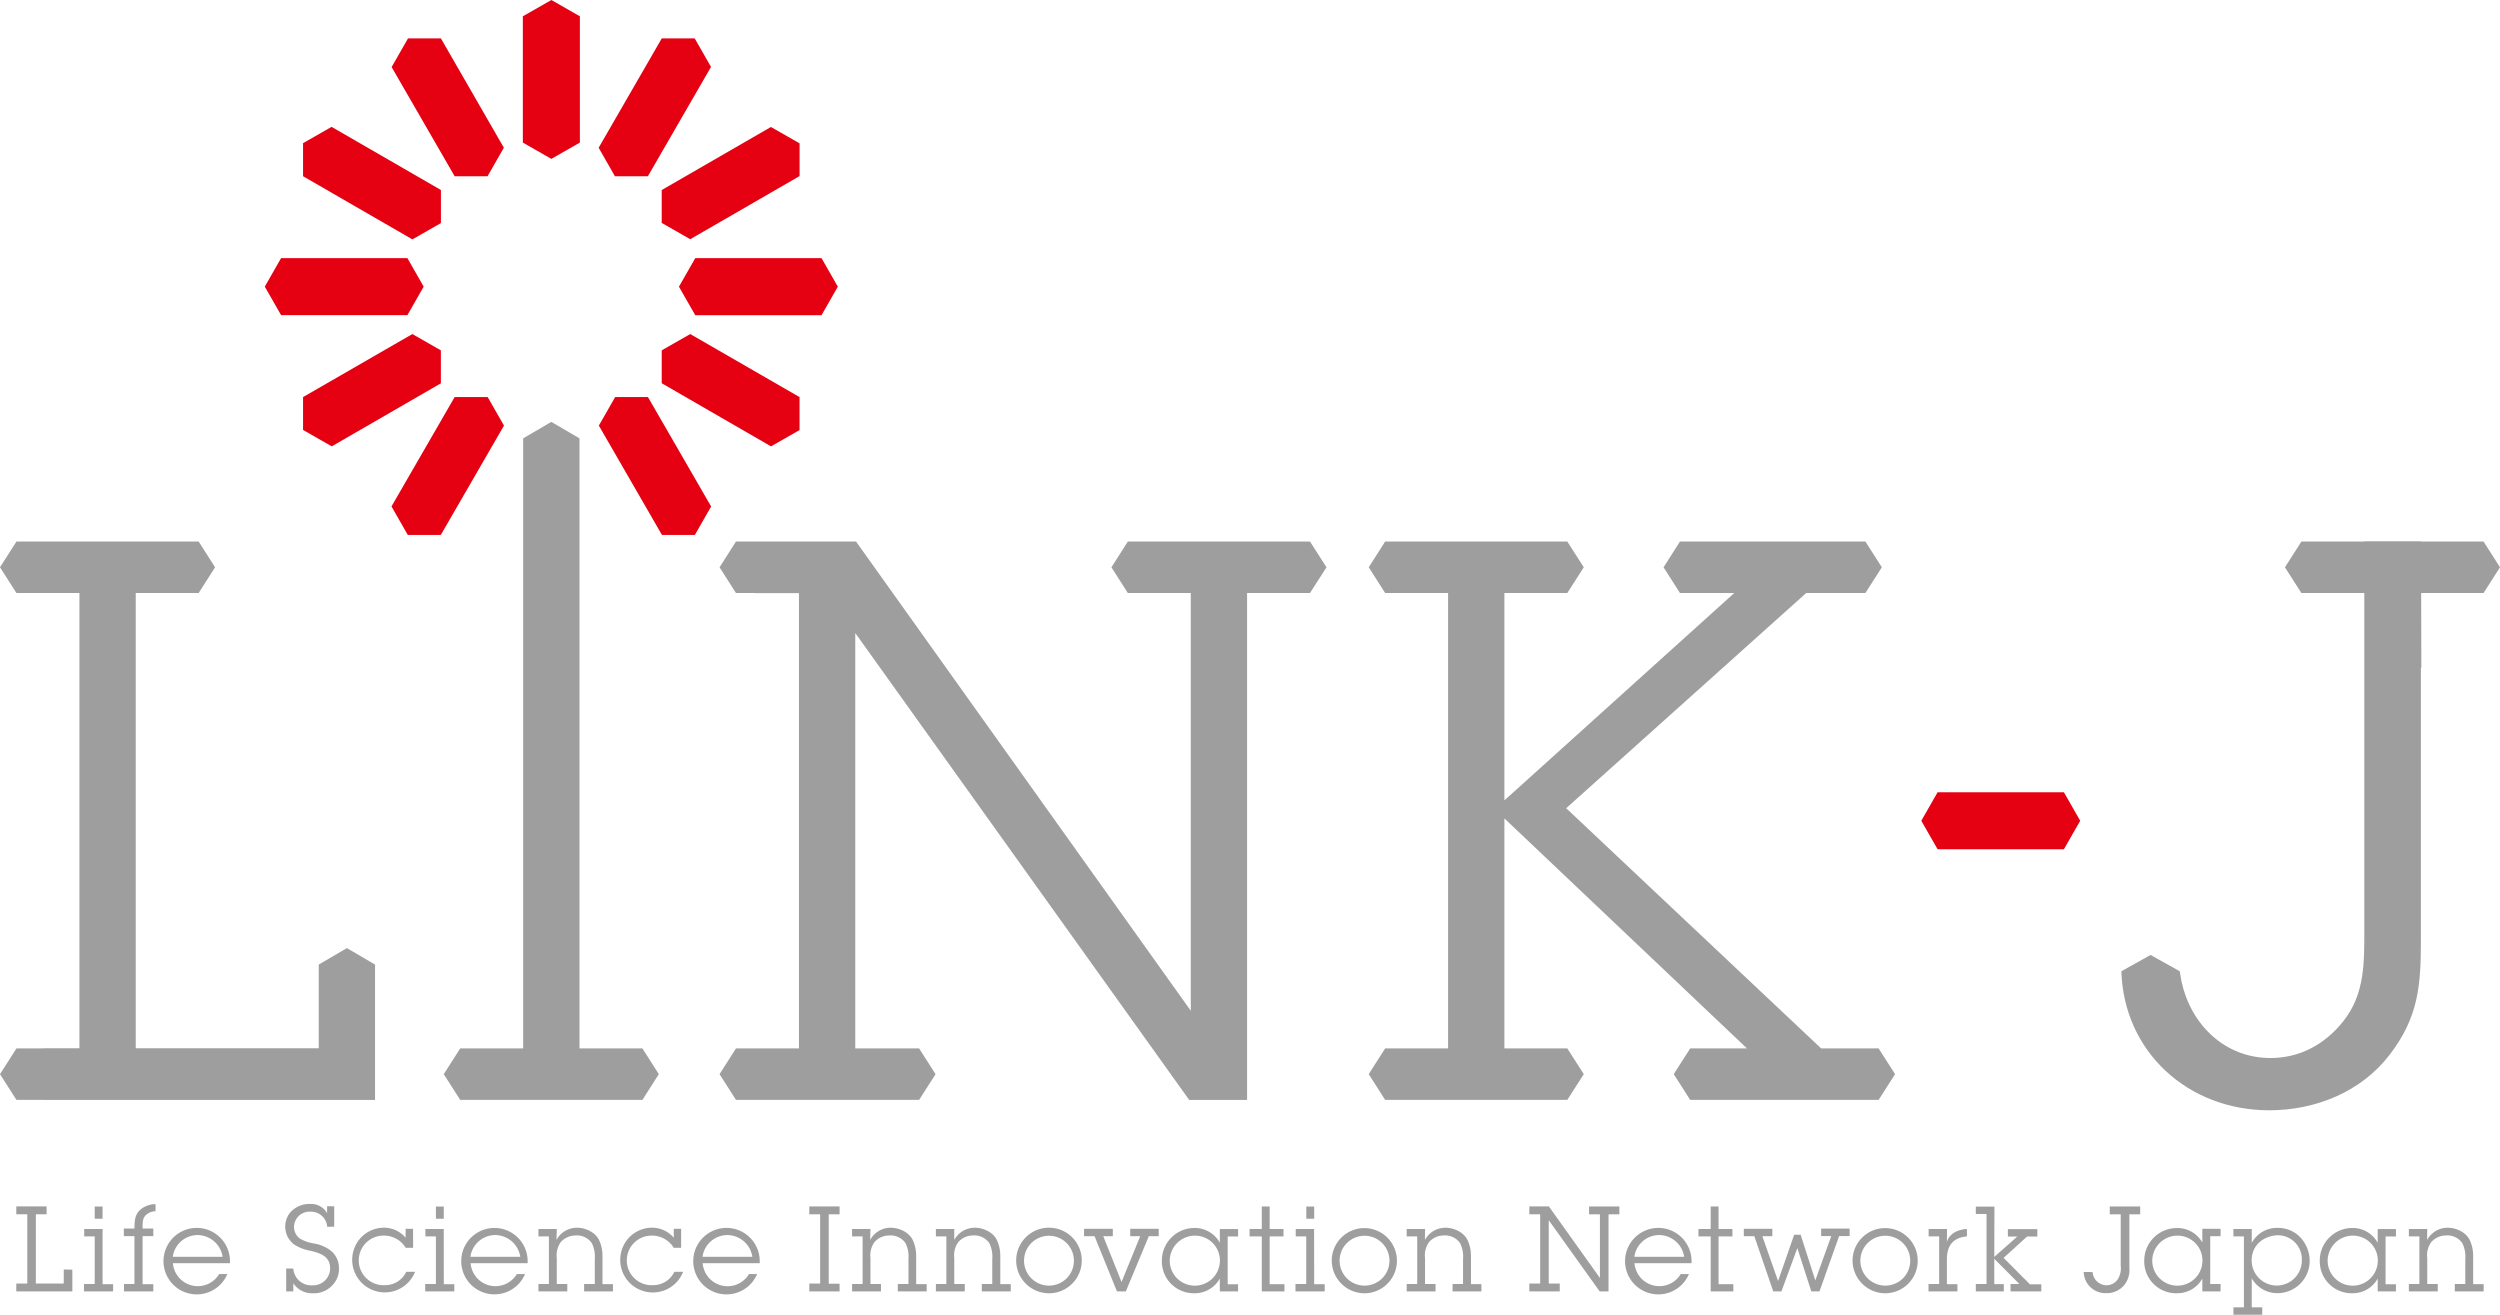 <svg xmlns="http://www.w3.org/2000/svg" viewBox="0 0 613.67 322.75"><defs><style>.cls-1{fill:#e50012;}.cls-2{fill:#9e9e9f;}</style></defs><title>アセット 1</title><g id="レイヤー_2" data-name="レイヤー 2"><g id="レイヤー_1-2" data-name="レイヤー 1"><path class="cls-1" d="M128.34,4V35l7,4,7-4V4l-7-4-7,4Z"/><path class="cls-1" d="M506.62,194.47h-31l-4,7,4,7h31l4-7-4-7Z"/><path class="cls-1" d="M96.11,16.42l15.49,26.84h8.08l4-7L108.23,9.43h-8.08l-4,7Z"/><path class="cls-1" d="M74.39,43.26l26.84,15.5,7-4V46.64L81.39,31.14l-7,4v8.07Z"/><path class="cls-1" d="M69,77.36h31l4-7-4-7H69l-4,7,4,7Z"/><path class="cls-1" d="M81.39,109.59l26.83-15.5V86l-7-4L74.39,97.47v8.07l7,4Z"/><path class="cls-1" d="M108.21,131.3l15.5-26.83-4-7H111.6L96.1,124.31l4,7Z"/><path class="cls-1" d="M174.55,124.31,159.05,97.47H151l-4,7,15.49,26.84h8.08l4-7Z"/><path class="cls-1" d="M196.27,97.48,169.43,82l-7,4v8.07l26.83,15.5,7-4V97.48Z"/><path class="cls-1" d="M201.66,63.37h-31l-4,7,4,7h31l4-7-4-7Z"/><path class="cls-1" d="M189.27,31.15l-26.84,15.5v8.07l7,4,26.84-15.5V35.19l-7-4Z"/><path class="cls-1" d="M162.44,9.43,146.95,36.27l4,7h8.08l15.5-26.84-4-7Z"/><polygon class="cls-2" points="461.14 257.35 447.03 257.35 384.45 198.39 443.36 145.57 457.89 145.57 461.93 139.25 457.89 132.93 412.38 132.93 408.35 139.25 412.38 145.57 425.7 145.57 369.28 196.47 369.28 145.57 384.72 145.57 388.77 139.25 384.72 132.93 340.01 132.93 335.98 139.25 340.01 145.57 355.46 145.57 355.46 257.35 340.01 257.35 335.98 263.67 340.01 269.99 384.72 269.99 388.77 263.67 384.72 257.35 369.28 257.35 369.28 200.89 428.82 257.35 414.89 257.35 410.85 263.67 414.89 269.99 461.14 269.99 465.18 263.67 461.14 257.35"/><polygon class="cls-2" points="325.61 139.25 321.56 132.93 276.85 132.93 272.82 139.25 276.85 145.57 292.3 145.57 292.3 248.11 210.13 132.93 208.48 132.93 208.48 132.93 180.66 132.93 176.63 139.25 180.66 145.57 185.26 145.57 185.26 145.6 196.12 145.6 196.12 257.35 180.66 257.35 176.63 263.67 180.66 269.99 225.61 269.99 229.65 263.67 225.61 257.35 209.94 257.35 209.94 155.39 291.91 270 306.12 270 306.12 145.57 321.56 145.57 325.61 139.25"/><polygon class="cls-2" points="85.15 232.73 78.24 236.77 78.24 241.72 78.24 257.32 33.32 257.32 33.32 145.57 48.76 145.57 52.8 139.25 48.76 132.93 4.04 132.93 0 139.25 4.04 145.57 19.5 145.57 19.5 257.32 10.69 257.32 10.69 257.35 4.04 257.35 0 263.67 4.04 269.99 10.69 269.99 10.69 270 92.06 270 92.06 264.64 92.06 241.72 92.06 236.77 85.15 232.73"/><path class="cls-2" d="M594.29,133l-.11-.07H580.36v0l0,0v31l0,0v64.13c0,8.06.19,15.93-5.18,22.65-4.42,5.57-10.56,9-17.85,9-11.36,0-19.59-8.38-21.83-18.74l-.37-2.13c0-.14-.05-.28-.07-.43h0l-7.16-4-7.17,4h0v0h0v0c.59,19.76,16.33,34.13,36.28,34.13,11.52,0,22.65-4.61,29.56-13.62,7.1-9.22,7.68-17.09,7.68-28v-67l.11-.07Z"/><polygon class="cls-2" points="157.69 257.35 142.25 257.35 142.25 136.45 142.25 120.32 142.25 107.68 142.24 107.68 142.24 107.6 135.33 103.56 128.42 107.6 128.42 110.52 128.42 126.14 128.42 126.14 128.42 135.11 128.42 257.35 112.97 257.35 108.93 263.67 112.97 269.99 157.69 269.99 161.72 263.67 157.69 257.35"/><polygon class="cls-2" points="594.2 145.57 609.63 145.57 613.67 139.25 609.63 132.93 564.92 132.93 560.88 139.25 564.92 145.57 580.38 145.57 594.2 145.57"/><path class="cls-2" d="M17.76,311.66V317H4v-1.93H6.7v-17H4v-1.93h7.44v1.93H8.8v17h6.85v-3.45Z"/><path class="cls-2" d="M25.18,315.23h2.58V317H20.61v-1.82h2.64V303.5H20.67v-1.82h4.51Zm0-16.07H23.25v-3h1.93Z"/><path class="cls-2" d="M35,315.23h2.63V317H30.43v-1.82H33V303.43h-2.6v-1.87H33v-.24c.06-1.73.09-3.16,1.49-4.42a5.81,5.81,0,0,1,3.69-1.32v1.73a3.81,3.81,0,0,0-2.14.76C35,298.87,35,300,35,301.18v.38h2.63v1.87H35Z"/><path class="cls-2" d="M55.81,312.74a8.16,8.16,0,1,1,.64-3.25v.58h-14a6.12,6.12,0,0,0,11.35,2.67Zm-1.17-4.24a6.27,6.27,0,0,0-6.29-5.33,6.17,6.17,0,0,0-5.94,5.33Z"/><path class="cls-2" d="M80.32,301.15a4,4,0,0,0-4.15-3.72,3.8,3.8,0,0,0-4,3.66,3.6,3.6,0,0,0,1.38,2.9A9.59,9.59,0,0,0,77,305.22,9.14,9.14,0,0,1,81.2,307a5.41,5.41,0,0,1,2,4.25A5.57,5.57,0,0,1,82,315a6.19,6.19,0,0,1-5.21,2.46A5.5,5.5,0,0,1,72,315v2H70.25v-5.62H72a4.42,4.42,0,0,0,4.65,4.13,4.2,4.2,0,0,0,4.39-4.13c0-3-2.37-3.75-4.86-4.36a10.89,10.89,0,0,1-4-1.55,5.52,5.52,0,0,1-1.08-7.67,6.23,6.23,0,0,1,5.06-2.26,4.47,4.47,0,0,1,4.13,2.26v-1.7h1.75v5Z"/><path class="cls-2" d="M101.41,306.3H99.59a6.22,6.22,0,0,0-5.27-3,6.09,6.09,0,1,0,.14,12.17,5.76,5.76,0,0,0,5.27-3.28h2.16a8,8,0,1,1-13.32-8.37,7.82,7.82,0,0,1,5.62-2.46,7,7,0,0,1,5.38,2.46v-2.19h1.82Z"/><path class="cls-2" d="M108.94,315.23h2.58V317h-7.14v-1.82H107V303.5h-2.58v-1.82h4.51Zm0-16.07H107v-3h1.93Z"/><path class="cls-2" d="M128.88,312.74a8.15,8.15,0,1,1,.64-3.25v.58h-14a6.12,6.12,0,0,0,11.35,2.67Zm-1.17-4.24a6.27,6.27,0,0,0-6.3-5.33,6.17,6.17,0,0,0-5.94,5.33Z"/><path class="cls-2" d="M136.59,304.37a5.72,5.72,0,0,1,5.15-3c1.72,0,4.3.94,5.3,3a9.08,9.08,0,0,1,.85,4v6.85h2.57V317h-7.08v-1.82H146v-6.15a7.38,7.38,0,0,0-.73-3.89,4.45,4.45,0,0,0-4-1.87,4.83,4.83,0,0,0-3.6,1.61,5.53,5.53,0,0,0-1,3.92v6.38h2.58V317h-7.08v-1.82h2.57V303.5h-2.57v-1.82h4.51Z"/><path class="cls-2" d="M167.19,306.3h-1.81a6.23,6.23,0,0,0-5.27-3,6.09,6.09,0,1,0,.15,12.17,5.75,5.75,0,0,0,5.27-3.28h2.16a8,8,0,1,1-13.31-8.37,7.8,7.8,0,0,1,5.62-2.46,7,7,0,0,1,5.39,2.46v-2.19h1.81Z"/><path class="cls-2" d="M185.85,312.74a8.16,8.16,0,1,1,.64-3.25v.58h-14a6.12,6.12,0,0,0,11.36,2.67Zm-1.17-4.24a6.26,6.26,0,0,0-6.29-5.33,6.17,6.17,0,0,0-5.94,5.33Z"/><path class="cls-2" d="M203.43,315.11h2.66V317h-7.43v-1.93h2.66v-17h-2.66v-1.93h7.43v1.93h-2.66Z"/><path class="cls-2" d="M213.59,304.37a5.72,5.72,0,0,1,5.15-3c1.73,0,4.3.94,5.3,3a9.11,9.11,0,0,1,.85,4v6.85h2.58V317h-7.09v-1.82H223v-6.15a7.37,7.37,0,0,0-.73-3.89,4.45,4.45,0,0,0-4-1.87,4.82,4.82,0,0,0-3.6,1.61,5.52,5.52,0,0,0-1,3.92v6.38h2.58V317h-7.09v-1.82h2.58V303.5h-2.58v-1.82h4.51Z"/><path class="cls-2" d="M234.24,304.37a5.71,5.71,0,0,1,5.15-3c1.72,0,4.3.94,5.3,3a9.12,9.12,0,0,1,.85,4v6.85h2.57V317H241v-1.82h2.57v-6.15a7.39,7.39,0,0,0-.73-3.89,4.44,4.44,0,0,0-4-1.87,4.82,4.82,0,0,0-3.6,1.61,5.51,5.51,0,0,0-1,3.92v6.38h2.58V317h-7.09v-1.82h2.57V303.5h-2.57v-1.82h4.51Z"/><path class="cls-2" d="M249.44,309.46a8.05,8.05,0,1,1,8,8A8.06,8.06,0,0,1,249.44,309.46Zm14.17,0a6.12,6.12,0,1,0-6.12,6.12A6.11,6.11,0,0,0,263.61,309.44Z"/><path class="cls-2" d="M276.35,317h-2.17l-5.5-13.55H266.1v-1.82h7.06v1.82h-2.34l4.48,11.24,4.59-11.24h-2.46v-1.82h7v1.82H282Z"/><path class="cls-2" d="M299.42,313.85a7,7,0,0,1-6.26,3.6,7.82,7.82,0,0,1-6.73-3.6,7.91,7.91,0,0,1-1.23-4.42,8,8,0,0,1,7.93-8,7,7,0,0,1,6.3,3.63v-3.37h4.48v1.82h-2.55v11.73h2.55V317h-4.48Zm-12.29-4.39a6.16,6.16,0,0,0,12.32-.06,6.11,6.11,0,0,0-6.12-6.09A6.2,6.2,0,0,0,287.13,309.46Z"/><path class="cls-2" d="M311.66,315.23h3.63V317h-5.56V303.5h-3v-1.82h3v-5.53h1.93v5.53h3.4v1.82h-3.4Z"/><path class="cls-2" d="M322.59,315.23h2.58V317H318v-1.82h2.64V303.5h-2.58v-1.82h4.51Zm0-16.07h-1.93v-3h1.93Z"/><path class="cls-2" d="M326.9,309.46a8,8,0,1,1,8.05,8A8.06,8.06,0,0,1,326.9,309.46Zm14.17,0a6.12,6.12,0,1,0-6.12,6.12A6.11,6.11,0,0,0,341.07,309.44Z"/><path class="cls-2" d="M349.77,304.37a5.71,5.71,0,0,1,5.15-3c1.72,0,4.3.94,5.3,3a9.12,9.12,0,0,1,.85,4v6.85h2.57V317h-7.08v-1.82h2.57v-6.15a7.39,7.39,0,0,0-.73-3.89,4.45,4.45,0,0,0-4-1.87,4.81,4.81,0,0,0-3.6,1.61,5.51,5.51,0,0,0-1,3.92v6.38h2.58V317h-7.08v-1.82h2.58V303.5h-2.58v-1.82h4.51Z"/><path class="cls-2" d="M394.84,317h-2.17l-12.5-17.47v15.54h2.7V317H375.4v-1.93h2.66v-17H375.4v-1.93h4.8l12.53,17.56V298.08h-2.66v-1.93h7.43v1.93h-2.66Z"/><path class="cls-2" d="M414.58,312.74a8.16,8.16,0,1,1,.64-3.25v.58h-14a6.12,6.12,0,0,0,11.35,2.67Zm-1.17-4.24a6.26,6.26,0,0,0-6.29-5.33,6.17,6.17,0,0,0-5.94,5.33Z"/><path class="cls-2" d="M421.85,315.23h3.63V317h-5.56V303.5h-3v-1.82h3v-5.53h1.93v5.53h3.4v1.82h-3.4Z"/><path class="cls-2" d="M446.62,317h-2l-3.43-10.63L437.28,317h-2l-4.65-13.55h-2.58v-1.82h7v1.82H432.6l3.86,11,3.95-11.36H442l3.6,11.21,3.92-10.89h-2.49v-1.82h7v1.82h-2.58Z"/><path class="cls-2" d="M454.74,309.46a8,8,0,1,1,8,8A8.06,8.06,0,0,1,454.74,309.46Zm14.16,0a6.12,6.12,0,1,0-6.11,6.12A6.11,6.11,0,0,0,468.9,309.44Z"/><path class="cls-2" d="M477.9,304.81c.71-2.14,2.72-3,4.92-3.14v1.82c-3.39.29-4.92,2.28-4.92,5.56v6.18h2.58V317h-7.09v-1.82H476V303.5h-2.58v-1.82h4.51Z"/><path class="cls-2" d="M489.53,308.53l5.65-5h-2.31v-1.82h7.23v1.82h-2.52l-5.76,5.24,6.47,6.5h2.78V317h-7.55v-1.82h2.17L489.53,309v6.21h2.34V317H485v-1.82h2.63V298H485v-1.81h4.57Z"/><path class="cls-2" d="M513.66,312.25a3.5,3.5,0,0,0,3.4,3.25,3.43,3.43,0,0,0,2.72-1.38,5.11,5.11,0,0,0,.79-3.45V298.08h-2.69v-1.93h7.47v1.93h-2.66v13a6.07,6.07,0,0,1-1.17,4.27,5.61,5.61,0,0,1-4.51,2.08,5.35,5.35,0,0,1-5.53-5.21Z"/><path class="cls-2" d="M540.6,313.85a7,7,0,0,1-6.26,3.6,7.82,7.82,0,0,1-8-8,8,8,0,0,1,7.93-8A7,7,0,0,1,540.6,305v-3.37h4.48v1.82h-2.54v11.73h2.54V317H540.6Zm-12.29-4.39a6.16,6.16,0,0,0,12.32-.06,6.11,6.11,0,0,0-6.12-6.09A6.2,6.2,0,0,0,528.31,309.46Z"/><path class="cls-2" d="M552.73,305.1a7,7,0,0,1,6.35-3.69,7.49,7.49,0,0,1,6.61,3.69,8.35,8.35,0,0,1,1.26,4.33,7.92,7.92,0,0,1-7.87,8,7.16,7.16,0,0,1-6.35-3.66v7.14h2.58v1.81h-7.08v-1.81h2.58V303.5h-2.58v-1.82h4.5Zm12.3,4.33a5.9,5.9,0,0,0-6.06-6.21c-3.34.18-6.26,2.4-6.26,6.18a6.16,6.16,0,1,0,12.32,0Z"/><path class="cls-2" d="M583.65,313.85a7,7,0,0,1-6.26,3.6,7.82,7.82,0,0,1-6.73-3.6,7.91,7.91,0,0,1-1.23-4.42,8,8,0,0,1,7.93-8,7,7,0,0,1,6.29,3.63v-3.37h4.48v1.82h-2.55v11.73h2.55V317h-4.48Zm-12.29-4.39a6.16,6.16,0,0,0,12.32-.06,6.11,6.11,0,0,0-6.12-6.09A6.2,6.2,0,0,0,571.36,309.46Z"/><path class="cls-2" d="M595.78,304.37a5.72,5.72,0,0,1,5.15-3c1.73,0,4.3.94,5.3,3a9.08,9.08,0,0,1,.85,4v6.85h2.58V317h-7.09v-1.82h2.58v-6.15a7.33,7.33,0,0,0-.74-3.89,4.44,4.44,0,0,0-4-1.87,4.82,4.82,0,0,0-3.6,1.61,5.51,5.51,0,0,0-1,3.92v6.38h2.58V317h-7.09v-1.82h2.58V303.5h-2.58v-1.82h4.51Z"/></g></g></svg>